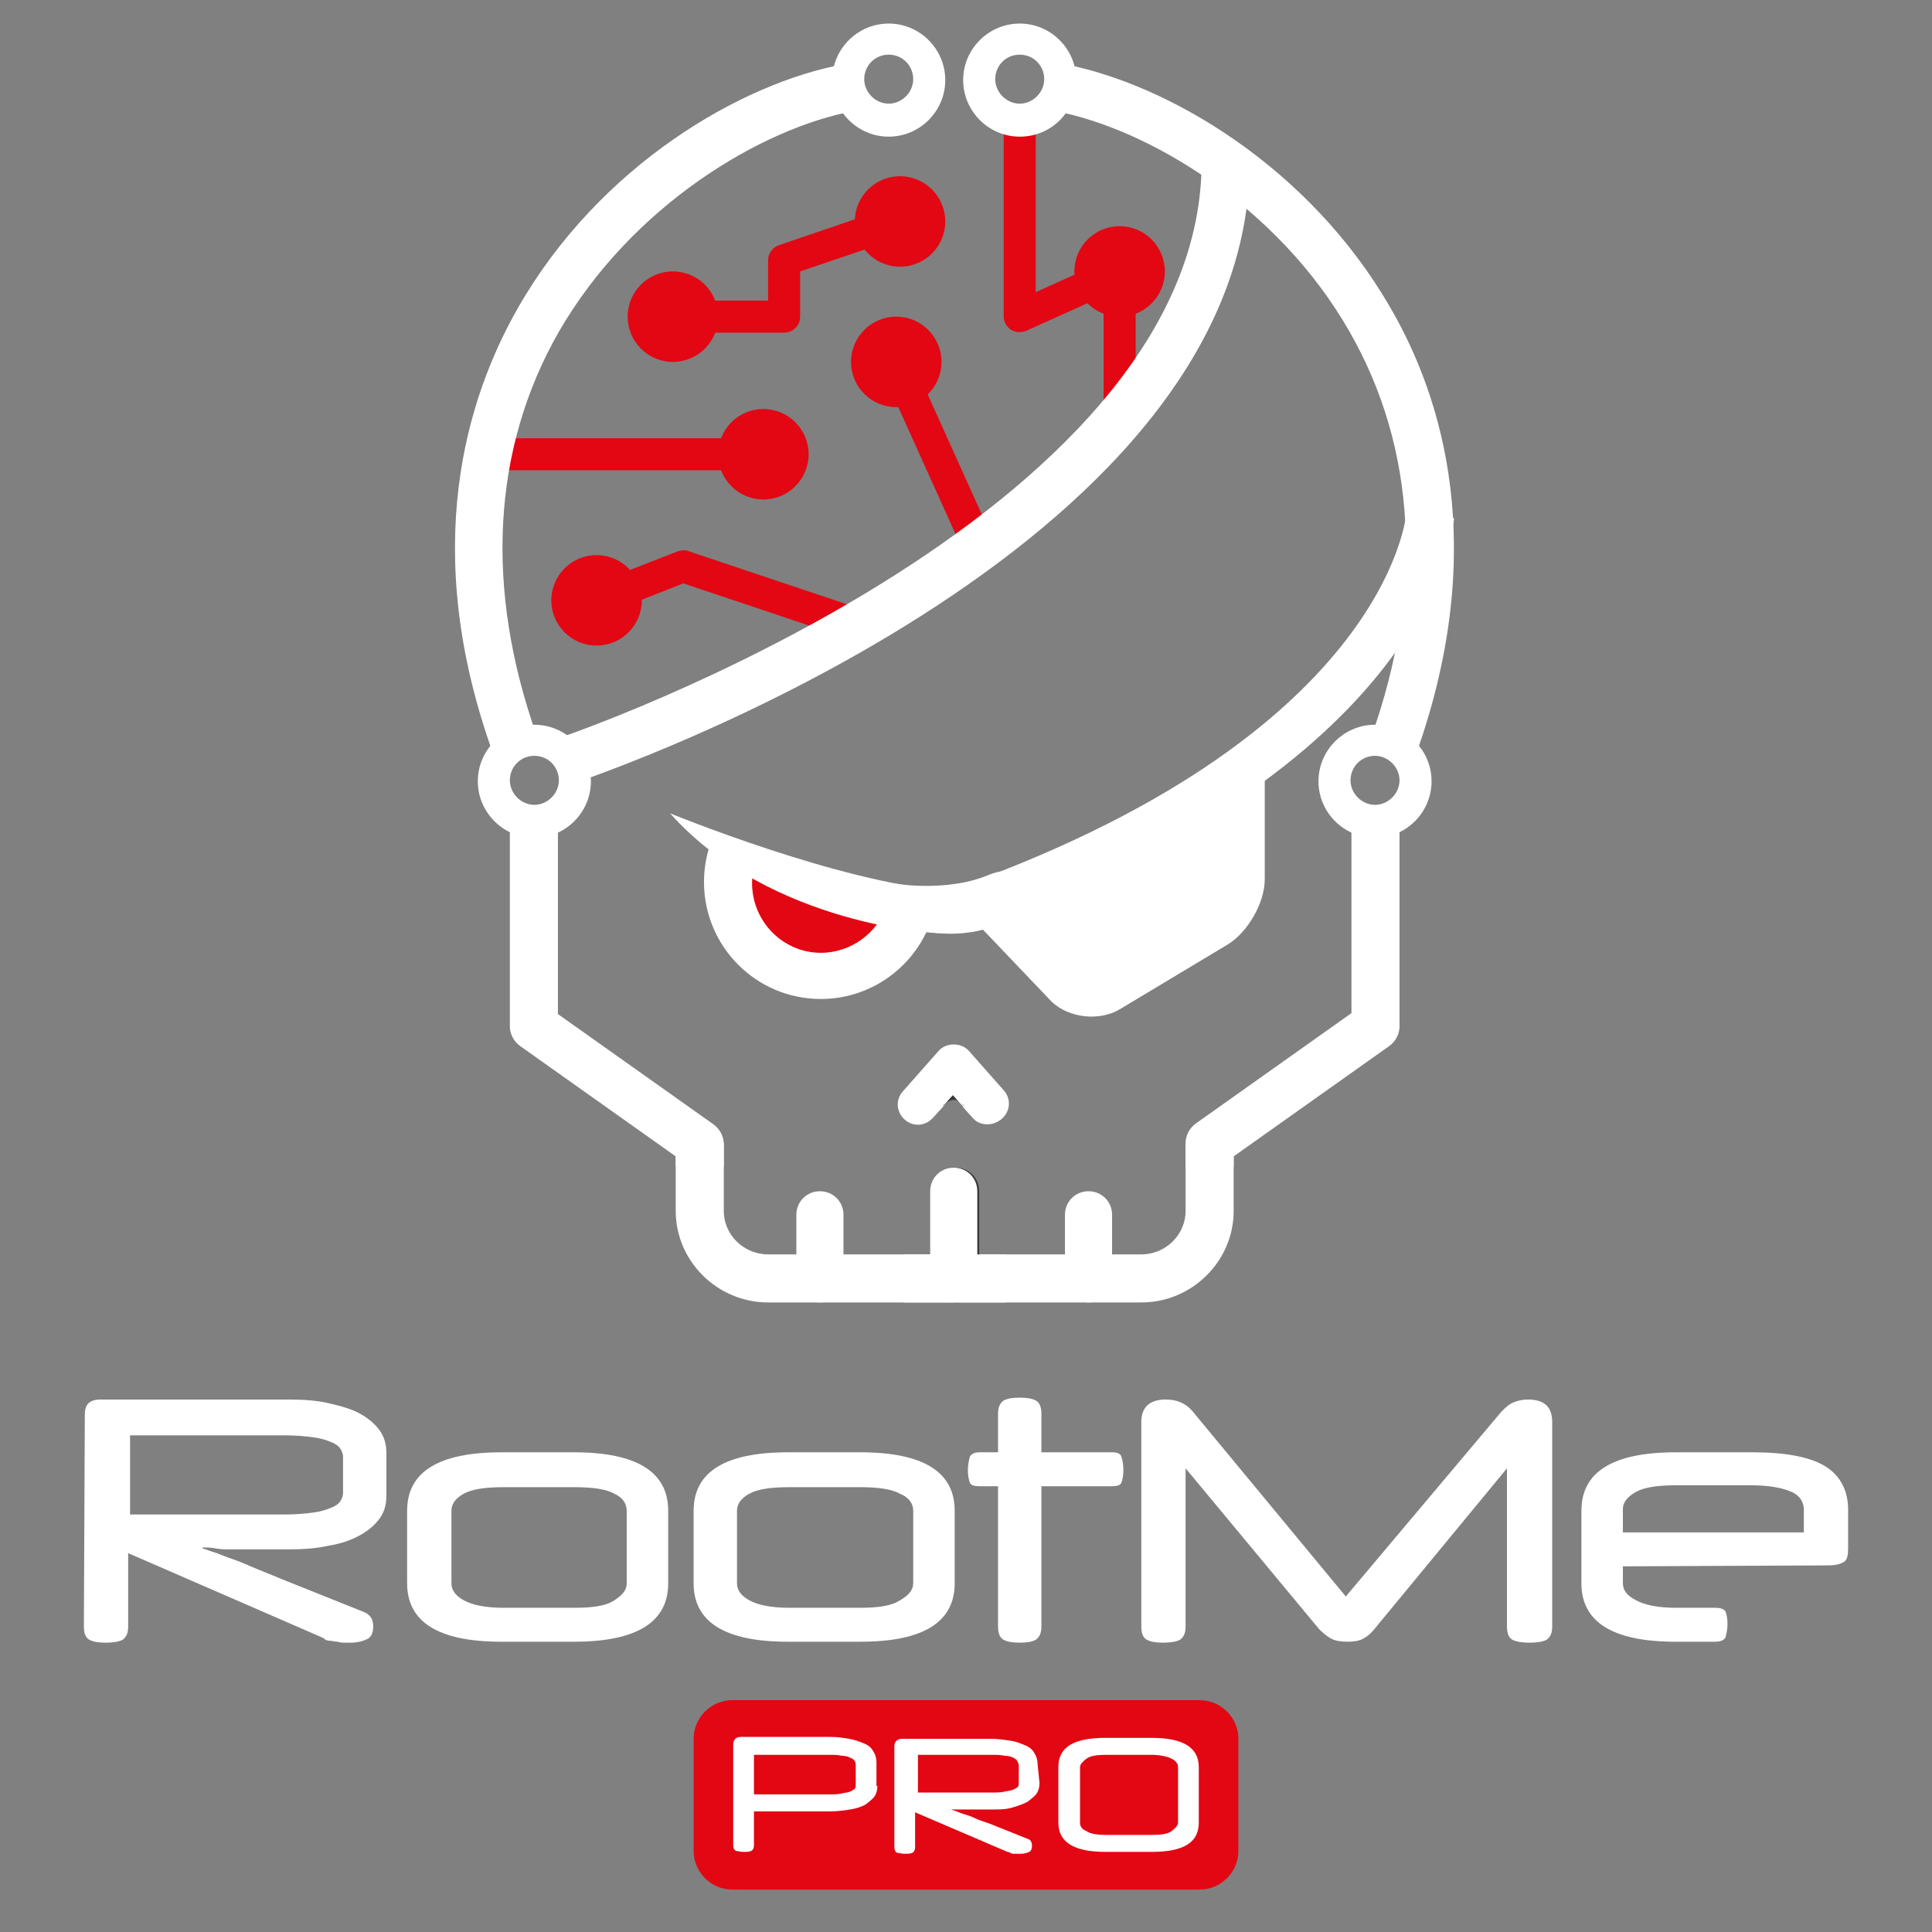 <?xml version="1.0" encoding="utf-8"?>
<!-- Generator: Adobe Illustrator 27.8.0, SVG Export Plug-In . SVG Version: 6.00 Build 0)  -->
<svg version="1.1" id="Calque_1" xmlns="http://www.w3.org/2000/svg" xmlns:xlink="http://www.w3.org/1999/xlink" x="0px" y="0px"
	 viewBox="0 0 205 205" style="enable-background:new 0 0 205 205;" xml:space="preserve">
<rect x="0" y="0" width="205" height="205" fill="#808080" stroke="none"/>
<style type="text/css">
	.st0{fill:#FFFFFF;}
	.st1{fill:#E30613;}
	.st2{fill:#393737;}
</style>
<g>
	<path class="st0" d="M9,150.1c0-1.1,0.5-1.6,1.7-1.6h19.9c1.6,0,3.1,0.1,4.3,0.4c1.3,0.3,2.4,0.6,3.3,1.1s1.6,1.1,2.1,1.8
		c0.5,0.7,0.7,1.5,0.7,2.4v4.5c0,0.9-0.2,1.7-0.7,2.4c-0.5,0.7-1.2,1.3-2.1,1.8s-2,0.9-3.3,1.1c-1.3,0.3-2.7,0.4-4.3,0.4h-1.4
		c-1,0-1.9,0-2.7,0s-1.4,0-2,0c-0.6,0-1.1,0-1.6-0.1s-0.9-0.1-1.4-0.1v0.1c0.4,0.1,0.8,0.3,1.2,0.4c0.4,0.1,1,0.4,1.6,0.6
		c0.6,0.2,1.4,0.5,2.3,0.9c0.9,0.4,2,0.8,3.4,1.4l8.5,3.4c0.8,0.3,1.1,0.8,1.1,1.6c0,0.6-0.2,1.1-0.6,1.3c-0.4,0.2-1,0.4-1.8,0.4
		c-0.2,0-0.4,0-0.6,0c-0.2,0-0.5,0-0.8-0.1c-0.3,0-0.5-0.1-0.8-0.1s-0.5-0.1-0.7-0.3l-20.7-9v7.8c0,0.7-0.2,1.1-0.6,1.4
		c-0.4,0.2-1,0.3-1.8,0.3c-0.8,0-1.3-0.1-1.7-0.3c-0.4-0.2-0.6-0.7-0.6-1.4L9,150.1L9,150.1z M13.8,152.3v8.4h16.4
		c1.2,0,2.2-0.1,3-0.2s1.4-0.3,1.9-0.5s0.8-0.4,1-0.7c0.2-0.3,0.3-0.6,0.3-0.9v-3.8c0-0.3-0.1-0.6-0.3-0.9c-0.2-0.3-0.5-0.5-1-0.7
		s-1.1-0.4-1.9-0.5s-1.8-0.2-3-0.2L13.8,152.3L13.8,152.3z"/>
	<path class="st0" d="M43.2,160.3c0-4.1,3.3-6.2,10-6.2h7.7c6.7,0,10,2.1,10,6.2v7.7c0,4.1-3.3,6.2-10,6.2h-7.7
		c-6.7,0-10-2.1-10-6.2V160.3z M66.5,160.3c0-0.7-0.4-1.4-1.3-1.8c-0.9-0.5-2.3-0.7-4.3-0.7h-7.4c-2,0-3.4,0.2-4.3,0.7
		c-0.9,0.5-1.3,1.1-1.3,1.8v7.7c0,0.7,0.4,1.3,1.3,1.8c0.9,0.5,2.3,0.8,4.3,0.8h7.4c2,0,3.4-0.2,4.3-0.8s1.3-1.1,1.3-1.8V160.3z"/>
	<path class="st0" d="M73.6,160.3c0-4.1,3.3-6.2,10-6.2h7.7c6.7,0,10,2.1,10,6.2v7.7c0,4.1-3.3,6.2-10,6.2h-7.7
		c-6.7,0-10-2.1-10-6.2L73.6,160.3z M96.9,160.3c0-0.7-0.4-1.4-1.4-1.8c-0.9-0.5-2.3-0.7-4.3-0.7h-7.4c-2,0-3.4,0.2-4.3,0.7
		s-1.3,1.1-1.3,1.8v7.7c0,0.7,0.4,1.3,1.3,1.8c0.9,0.5,2.3,0.8,4.3,0.8h7.4c2,0,3.4-0.2,4.3-0.8c0.9-0.5,1.4-1.1,1.4-1.8V160.3z"/>
	<path class="st0" d="M105.9,154.1V150c0-0.7,0.2-1.1,0.6-1.4c0.4-0.2,0.9-0.3,1.7-0.3c0.8,0,1.3,0.1,1.7,0.3
		c0.4,0.2,0.6,0.7,0.6,1.4v4.1h7.5c0.5,0,0.9,0.1,1,0.5c0.1,0.3,0.2,0.8,0.2,1.4c0,0.6-0.1,1-0.2,1.3s-0.5,0.4-1,0.4h-7.5v14.9
		c0,0.7-0.2,1.1-0.6,1.4c-0.4,0.2-0.9,0.3-1.7,0.3s-1.3-0.1-1.7-0.3s-0.6-0.7-0.6-1.4v-14.9h-2c-0.5,0-0.9-0.1-1-0.4
		c-0.1-0.3-0.2-0.7-0.2-1.3s0.1-1,0.2-1.4c0.1-0.3,0.5-0.5,1-0.5H105.9z"/>
	<path class="st0" d="M159.3,149.8c0.4-0.4,0.8-0.8,1.3-1c0.5-0.2,1-0.3,1.5-0.3c1.8,0,2.6,0.8,2.6,2.4v21.7c0,0.7-0.2,1.1-0.6,1.4
		c-0.4,0.2-1,0.3-1.8,0.3s-1.4-0.1-1.8-0.3c-0.4-0.2-0.6-0.7-0.6-1.4v-16.8l-14.1,17.1c-0.4,0.5-0.8,0.8-1.2,1
		c-0.4,0.2-0.9,0.3-1.6,0.3c-0.7,0-1.3-0.1-1.7-0.3s-0.9-0.6-1.3-1l-14.2-17.1v16.8c0,0.7-0.2,1.1-0.6,1.4c-0.4,0.2-1,0.3-1.8,0.3
		c-0.8,0-1.3-0.1-1.7-0.3c-0.4-0.2-0.6-0.7-0.6-1.4v-21.7c0-1.6,0.9-2.4,2.6-2.4c1.2,0,2.1,0.4,2.8,1.2l16.3,19.7L159.3,149.8z"/>
	<path class="st0" d="M172.2,166.2v1.8c0,0.7,0.4,1.3,1.4,1.8c0.9,0.5,2.3,0.8,4.3,0.8h4.1c0.5,0,0.9,0.1,1.1,0.4
		c0.1,0.3,0.2,0.7,0.2,1.3s-0.1,1-0.2,1.4c-0.1,0.3-0.5,0.5-1.1,0.5h-4.2c-6.7,0-10-2.1-10-6.2v-7.7c0-4.1,3.3-6.2,10-6.2h8.2
		c3.5,0,6.1,0.5,7.7,1.5c1.6,1,2.4,2.6,2.4,4.6v4.1c0,0.7-0.1,1.2-0.4,1.4s-0.8,0.4-1.7,0.4L172.2,166.2L172.2,166.2z M172.2,162.6
		h19.2v-2.4c0-0.8-0.4-1.5-1.3-1.9c-0.9-0.4-2.3-0.7-4.3-0.7h-7.9c-2,0-3.4,0.2-4.3,0.7c-0.9,0.5-1.4,1.1-1.4,1.8L172.2,162.6
		L172.2,162.6z"/>
</g>
<g>
	<path class="st1" d="M78.1,92.4c0,0-0.1,8.2,6.3,9.3s10.8-4.6,10.8-4.6l-17.1-5.4V92.4z"/>
	<path class="st0" d="M76.8,123.8h-5.1v-1.1l-16.5-11.7c-0.7-0.5-1.1-1.3-1.1-2.1V87.2h5.1v20.4l16.5,11.7c0.7,0.5,1.1,1.3,1.1,2.1
		V123.8z"/>
	<g>
		<path class="st0" d="M106.6,138.2H81.5c-5.4,0-9.8-4.4-9.8-9.7v-7.2h5.1v7.2c0,2.5,2.1,4.6,4.7,4.6h25.2V138.2z"/>
	</g>
	<path class="st0" d="M87,138.2c-1.4,0-2.5-1.1-2.5-2.5v-6.8c0-1.4,1.1-2.5,2.5-2.5s2.5,1.1,2.5,2.5v6.8
		C89.6,137,88.4,138.2,87,138.2z"/>
	<path class="st2" d="M101.4,138.2c-1.4,0-2.5-1.1-2.5-2.5v-9.3c0-1.4,1.1-2.5,2.5-2.5s2.5,1.1,2.5,2.5v9.3
		C103.9,137,102.8,138.2,101.4,138.2z"/>
	<path class="st0" d="M56.7,88.9c-3.3,0-6-2.7-6-6s2.7-6,6-6c3.3,0,6,2.7,6,6S60,88.9,56.7,88.9z M56.7,80.2c-1.5,0-2.6,1.2-2.6,2.6
		s1.2,2.6,2.6,2.6s2.6-1.2,2.6-2.6S58.2,80.2,56.7,80.2z"/>
	<circle class="st1" cx="63.3" cy="63.7" r="4.8"/>
	<circle class="st1" cx="81" cy="48.2" r="4.8"/>
	<circle class="st1" cx="71.4" cy="33.6" r="4.8"/>
	<circle class="st1" cx="95.1" cy="38.4" r="4.8"/>
	<circle class="st1" cx="95.5" cy="23.5" r="4.8"/>
	<circle class="st1" cx="118.8" cy="28.8" r="4.8"/>
	<rect x="51.9" y="46.5" class="st1" width="29.1" height="3.4"/>
	<path class="st1" d="M83.2,35.3H71.4v-3.4h10.1v-4.3c0-0.7,0.5-1.4,1.2-1.6l12.3-4.2l1.1,3.2l-11.2,3.8v4.8
		C84.9,34.6,84.1,35.3,83.2,35.3z"/>
	
		<rect x="97.8" y="37.5" transform="matrix(0.911 -0.411 0.411 0.911 -11.021 45.182)" class="st1" width="3.4" height="21.4"/>
	<path class="st1" d="M90.1,67.8l-17.6-5.9l-8.6,3.4l-1.2-3.2l9.2-3.6c0.4-0.1,0.8-0.2,1.2,0l18.2,6.1L90.1,67.8z"/>
	<path class="st1" d="M120.5,44.2h-3.4V31.4l-8.2,3.7c-0.5,0.2-1.1,0.2-1.6-0.1c-0.5-0.3-0.8-0.9-0.8-1.4V12.7h3.4V31l8.2-3.7
		c0.5-0.2,1.1-0.2,1.6,0.1c0.5,0.3,0.8,0.9,0.8,1.4V44.2z"/>
	<path class="st0" d="M94.3,14.5c-3.3,0-6-2.7-6-6s2.7-6,6-6c3.3,0,6,2.7,6,6S97.6,14.5,94.3,14.5z M94.3,5.8
		c-1.5,0-2.6,1.2-2.6,2.6s1.2,2.6,2.6,2.6s2.6-1.2,2.6-2.6S95.8,5.8,94.3,5.8z"/>
	<path class="st0" d="M108.2,14.5c-3.3,0-6-2.7-6-6s2.7-6,6-6s6,2.7,6,6S111.6,14.5,108.2,14.5z M108.2,5.8c-1.5,0-2.6,1.2-2.6,2.6
		s1.2,2.6,2.6,2.6s2.6-1.2,2.6-2.6S109.7,5.8,108.2,5.8z"/>
	<path class="st0" d="M52.3,79.9c-7.8-21.7-2.8-37.7,2.7-47.3c8.6-15,23.6-23.8,34.6-25.8l0.9,5c-9.6,1.8-23.4,9.9-31.2,23.4
		c-7.1,12.4-7.9,27.3-2.3,43L52.3,79.9z"/>
	<path class="st0" d="M115.5,138.2c-1.4,0-2.5-1.1-2.5-2.5v-6.8c0-1.4,1.1-2.5,2.5-2.5s2.5,1.1,2.5,2.5v6.8
		C118.1,137,116.9,138.2,115.5,138.2z"/>
	<path class="st0" d="M101.2,138.2c-1.4,0-2.5-1.1-2.5-2.5v-9.3c0-1.4,1.1-2.5,2.5-2.5s2.5,1.1,2.5,2.5v9.3
		C103.7,137,102.6,138.2,101.2,138.2z"/>
	<path class="st0" d="M145.9,88.9c-3.3,0-6-2.7-6-6s2.7-6,6-6s6,2.7,6,6S149.2,88.9,145.9,88.9z M145.9,80.2c-1.5,0-2.6,1.2-2.6,2.6
		s1.2,2.6,2.6,2.6s2.6-1.2,2.6-2.6S147.3,80.2,145.9,80.2z"/>
	<path class="st0" d="M150.3,79.9l-4.8-1.7c5.6-15.7,4.8-30.6-2.3-43c-7.7-13.5-21.6-21.6-31.2-23.4l0.9-5c11,2.1,26,10.9,34.6,25.8
		C153.1,42.2,158,58.2,150.3,79.9z"/>
	<path class="st0" d="M61.2,83l-1.6-4.8c0.7-0.2,67.5-23.2,67.9-60.7l5.1,0C132.2,58.6,64.1,82,61.2,83z"/>
	<g>
		<path class="st0" d="M102.1,99l-1.7-4.4c46.7-16.3,48.7-39.7,48.8-39.9l5.1,0.3C154.1,56.1,151.9,81.6,102.1,99z"/>
	</g>
	<path class="st0" d="M71.1,86.3c0,0,17.8,7.3,29.2,8.2l-0.6,4.5C99.8,99.1,81.8,98.3,71.1,86.3z"/>
	<g>
		<path class="st0" d="M99.1,96.7c-1.4,5.4-6.3,9.3-12,9.3c-6.9,0-12.4-5.6-12.4-12.4c0-1.6,0.3-3.1,0.8-4.4l4.7,2.1
			c-0.2,0.7-0.4,1.5-0.4,2.4c0,4.1,3.3,7.4,7.3,7.4c3.2,0,6-2.1,7-5L99.1,96.7z"/>
	</g>
	<path class="st0" d="M130.6,81.8c1.9-1.6,3.6-5.9,3.6-3.4v14.9c0,2.5-1.8,5.6-3.9,6.9l-11.5,6.9c-2.2,1.3-5.4,0.9-7.2-0.8
		l-10.3-10.8c-1.8-1.7,1.9,0.3,4.3-0.6l12.4-6.4c2.4-0.9,5.5-2.6,7.4-4.2L130.6,81.8z"/>
	<g>
		<path class="st2" d="M102.1,117.1l-0.9-1l-0.9,1c0.2-0.2,0.6-0.4,0.9-0.4S101.9,116.9,102.1,117.1z"/>
		<path class="st0" d="M106.6,115.8l-3.8-4.3c-0.8-0.9-2.4-0.9-3.2,0l-3.8,4.3c-0.8,0.9-0.7,2.2,0.2,3c0.9,0.8,2.2,0.7,3-0.2l1-1.1
			c0.1-0.1,0.2-0.2,0.2-0.3l0.9-1l0.9,1c0.1,0.1,0.2,0.2,0.2,0.3l1,1.1c0.4,0.5,1,0.7,1.6,0.7c0.5,0,1-0.2,1.4-0.5
			C107.2,118,107.3,116.7,106.6,115.8z"/>
		<path class="st2" d="M102.1,117.1l0.2,0.3C102.3,117.3,102.2,117.2,102.1,117.1z"/>
		<path class="st2" d="M100,117.4l0.2-0.3C100.2,117.2,100.1,117.3,100,117.4z"/>
	</g>
	<path class="st0" d="M94.6,93.7c0,0,5.7,1.1,10.4-0.9c4.8-1.9,2.1,4.7,2.1,4.7s-3.6,2.5-9.7,1.2C91.3,97.6,94.6,93.7,94.6,93.7z"/>
	<path class="st0" d="M130.9,123.8h-5.1v-2.5c0-0.8,0.4-1.6,1.1-2.1l16.5-11.7V87.2h5.1v21.7c0,0.8-0.4,1.6-1.1,2.1l-16.5,11.7
		V123.8z"/>
	<g>
		<path class="st0" d="M121.1,138.2H95.9v-5.1h25.2c2.6,0,4.7-2.1,4.7-4.6v-7.2h5.1v7.2C130.9,133.8,126.5,138.2,121.1,138.2z"/>
	</g>
</g>
<rect x="75.9" y="182.4" class="st0" width="54.1" height="17.1"/>
<g>
	<path class="st1" d="M107.5,186.5c-0.2-0.1-0.5-0.2-0.9-0.2c-0.4-0.1-0.9-0.1-1.4-0.1h-7.8v4h7.8c0.6,0,1,0,1.4-0.1
		c0.4-0.1,0.7-0.1,0.9-0.2c0.2-0.1,0.4-0.2,0.5-0.3s0.1-0.3,0.1-0.4v-1.8c0-0.1,0-0.3-0.1-0.4C107.9,186.7,107.7,186.6,107.5,186.5z
		"/>
	<path class="st1" d="M90.2,186.5c-0.2-0.1-0.5-0.2-0.9-0.2c-0.4-0.1-0.8-0.1-1.4-0.1h-7.9v4.2h7.9c0.6,0,1,0,1.4-0.1
		c0.4-0.1,0.7-0.1,0.9-0.2c0.2-0.1,0.4-0.2,0.5-0.3c0.1-0.1,0.1-0.3,0.1-0.4v-2.1c0-0.1,0-0.3-0.1-0.4
		C90.6,186.7,90.5,186.6,90.2,186.5z"/>
	<path class="st1" d="M124.3,186.6c-0.4-0.2-1.2-0.4-2.1-0.4h-4.8c-1,0-1.7,0.1-2.1,0.4s-0.7,0.6-0.7,0.9v5.9c0,0.4,0.2,0.7,0.7,0.9
		c0.4,0.3,1.2,0.4,2.1,0.4h4.8c1,0,1.7-0.1,2.1-0.4s0.7-0.6,0.7-0.9v-5.9C125,187.1,124.7,186.8,124.3,186.6z"/>
	<path class="st1" d="M127.3,180.4H77.7c-2.2,0-4.1,1.8-4.1,4.1v11.9c0,2.2,1.8,4.1,4.1,4.1h49.6c2.2,0,4.1-1.8,4.1-4.1v-11.9
		C131.4,182.2,129.5,180.4,127.3,180.4z M93.1,189.5c0,0.4-0.1,0.8-0.3,1.1c-0.2,0.3-0.6,0.6-1,0.9c-0.4,0.2-0.9,0.4-1.6,0.5
		c-0.6,0.1-1.3,0.2-2.1,0.2h-8.1v3.6c0,0.3-0.1,0.5-0.3,0.6s-0.5,0.1-0.8,0.1c-0.4,0-0.6-0.1-0.8-0.1c-0.2-0.1-0.3-0.3-0.3-0.6
		v-10.7c0-0.5,0.3-0.8,0.8-0.8h9.5c0.8,0,1.4,0.1,2,0.2s1.1,0.3,1.6,0.5s0.8,0.5,1,0.9c0.2,0.3,0.3,0.7,0.3,1.1V189.5z M110.3,189.2
		c0,0.4-0.1,0.8-0.3,1.1s-0.6,0.6-1,0.9c-0.4,0.2-0.9,0.4-1.6,0.6s-1.3,0.2-2.1,0.2h-0.7c-0.5,0-0.9,0-1.3,0s-0.7,0-1,0
		c-0.3,0-0.5,0-0.8,0c-0.2,0-0.4,0-0.6,0v0c0.2,0.1,0.4,0.1,0.6,0.2s0.5,0.2,0.8,0.3c0.3,0.1,0.7,0.2,1.1,0.4s1,0.4,1.6,0.6l4,1.6
		c0.4,0.1,0.5,0.4,0.5,0.8c0,0.3-0.1,0.5-0.3,0.6c-0.2,0.1-0.5,0.2-0.9,0.2c-0.1,0-0.2,0-0.3,0s-0.2,0-0.4,0s-0.2,0-0.4-0.1
		s-0.2-0.1-0.3-0.1l-9.8-4.2v3.7c0,0.3-0.1,0.5-0.3,0.6s-0.5,0.1-0.8,0.1c-0.4,0-0.6-0.1-0.8-0.1c-0.2-0.1-0.3-0.3-0.3-0.6v-10.7
		c0-0.5,0.3-0.8,0.8-0.8h9.4c0.8,0,1.4,0.1,2.1,0.2s1.1,0.3,1.6,0.5s0.8,0.5,1,0.9c0.2,0.3,0.3,0.7,0.3,1.1L110.3,189.2L110.3,189.2
		z M127.2,193.4c0,2.1-1.6,3.1-5,3.1h-4.9c-3.3,0-5-1-5-3.1v-5.9c0-2.1,1.6-3.1,5-3.1h4.9c3.3,0,5,1,5,3.1V193.4z"/>
</g>
</svg>
